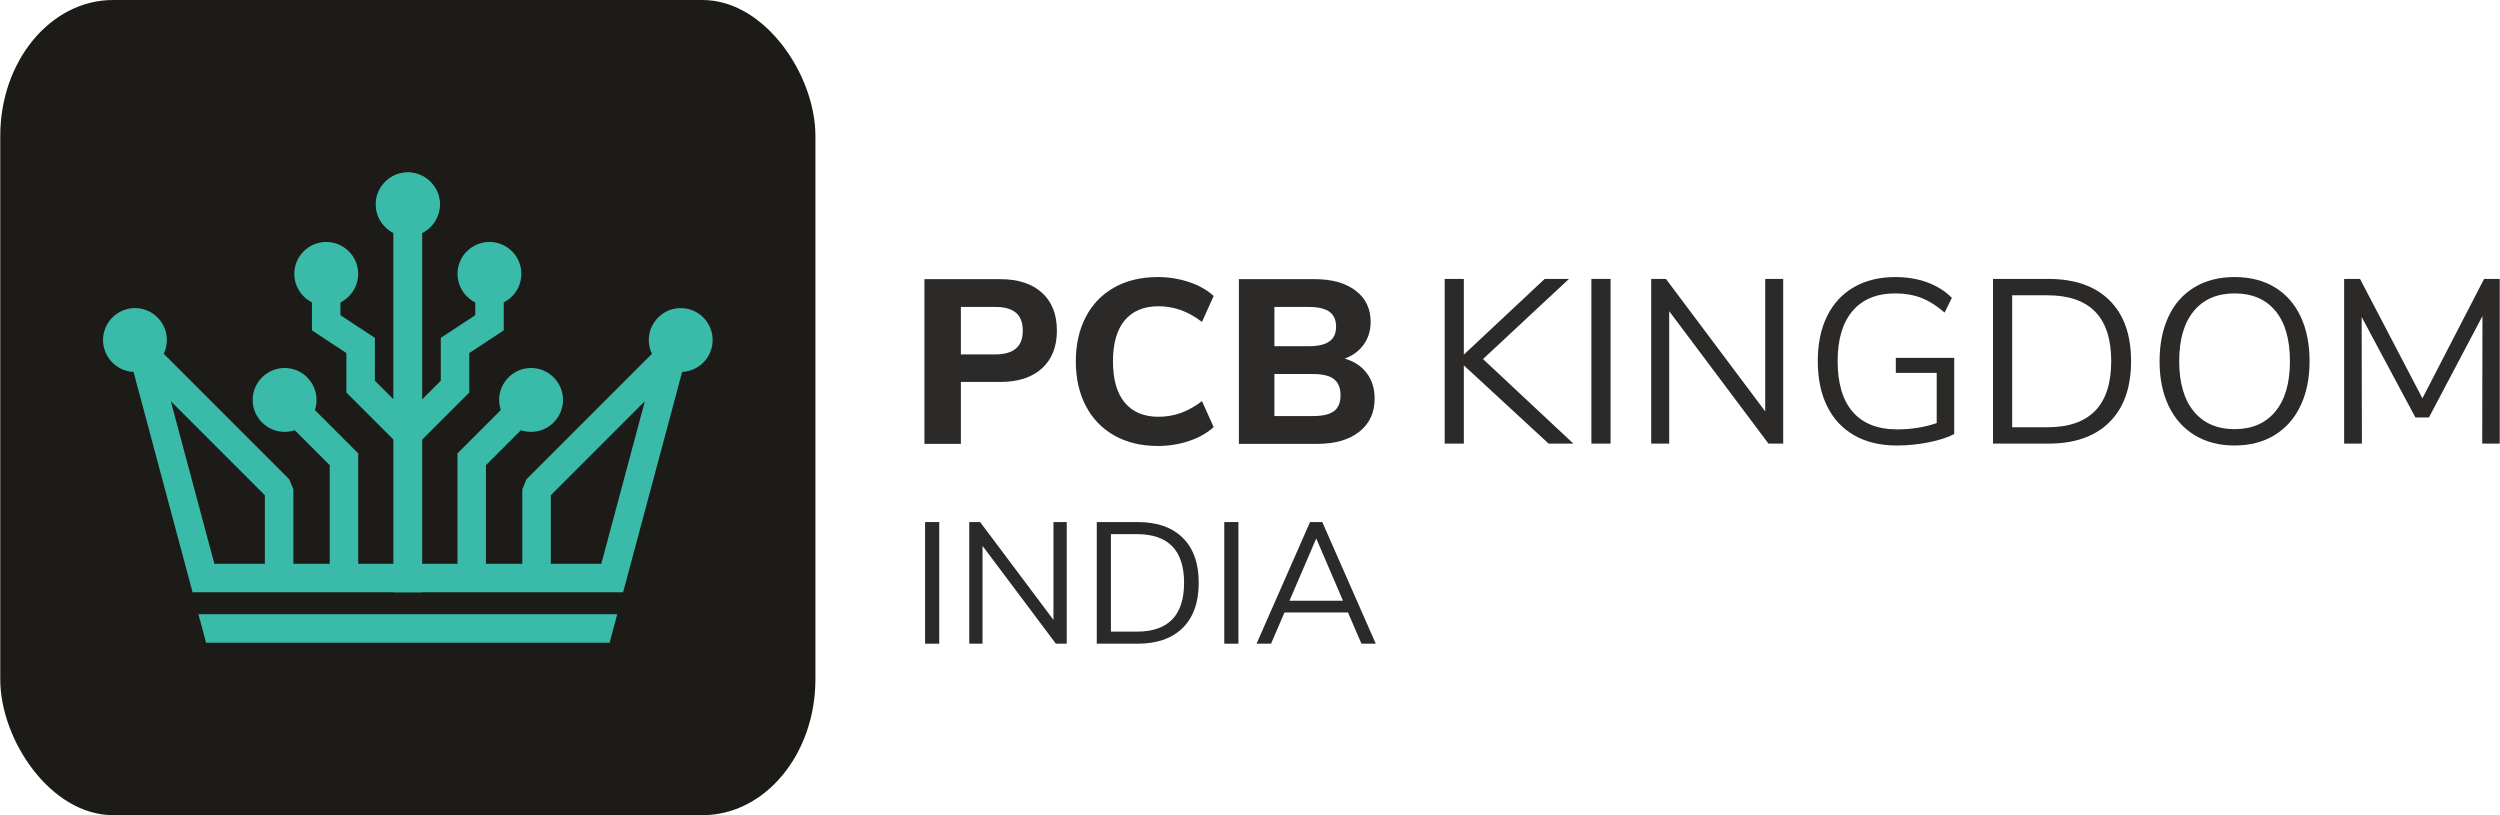 <?xml version="1.0" encoding="UTF-8"?>
<!DOCTYPE svg PUBLIC "-//W3C//DTD SVG 1.1//EN" "http://www.w3.org/Graphics/SVG/1.1/DTD/svg11.dtd">
<!-- Creator: CorelDRAW 2017 -->
<svg xmlns="http://www.w3.org/2000/svg" xml:space="preserve" width="3.622in" height="1.181in" version="1.1" style="shape-rendering:geometricPrecision; text-rendering:geometricPrecision; image-rendering:optimizeQuality; fill-rule:evenodd; clip-rule:evenodd"
viewBox="0 0 23569.91 7686.89"
 xmlns:xlink="http://www.w3.org/1999/xlink">
 <defs>
  <style type="text/css">
   <![CDATA[
    .fil0 {fill:#1C1B17}
    .fil2 {fill:#2B2A29;fill-rule:nonzero}
    .fil1 {fill:#3ABAA9;fill-rule:nonzero}
   ]]>
  </style>
 </defs>
 <g id="Layer_x0020_1">
  <rect class="fil0" x="-0" y="-0" width="7686.89" height="7686.89" rx="1064.34" ry="1281.15"/>
  <g id="_2747442380496">
   <path class="fil1" d="M3845.21 1928.36l0.18 -0.33 -0.18 -0.18 0 0.51zm-771.3 655.31l0.2 -0.36 -0.2 -0.18 0 0.54zm-0.59 -1.13l-0.2 -0.2 -0.33 0.2 0.54 0zm-211.72 -212.9c54.5,-54.5 129.58,-88.22 212.31,-88.22 82.74,0 157.84,33.72 212.34,88.22l0.59 0c54.47,54.47 88.19,129.78 88.19,212.9 0,82.74 -33.72,157.81 -88.19,212.31l-0.59 0.59c-22.91,22.91 -49.45,42.12 -78.69,56.73l0 119.84 325 213.9 0 404.41 176.54 176.52 0 -1571.18c-28.26,-14.45 -53.96,-33.23 -76.23,-55.5l-0.59 -0.59c-54.47,-54.5 -88.19,-129.58 -88.19,-212.31 0,-82.74 33.72,-157.84 88.19,-212.34l0.59 -0.59c54.5,-54.5 129.6,-88.19 212.34,-88.19 82.71,0 157.81,33.72 212.31,88.19l0.59 0.59c54.47,54.5 88.19,129.6 88.19,212.34 0,82.74 -33.72,157.81 -88.19,212.31l-0.59 0.59c-23.21,23.19 -50.12,42.61 -79.76,57.29l0 1838.04 0.05 0.05 -0.05 0.05 0 1549.57 -2164.4 0 -556.79 -2077.95c-77.38,-3.43 -147.31,-36.38 -198.83,-87.89l-0.59 -0.59c-54.47,-54.5 -88.19,-129.6 -88.19,-212.34 0,-82.71 33.72,-157.81 88.19,-212.31l0.59 -0.61c54.5,-54.47 129.6,-88.19 212.31,-88.19 82.76,0 157.84,33.72 212.34,88.19l0.59 0.61c54.5,54.5 88.22,129.6 88.22,212.31 0,46.53 -10.68,90.65 -29.7,130.06l1183.09 1183.12 39.36 94.98 0 701.94 342.73 0 0 -929.78 -329.82 -329.84c-30.08,10.1 -62.26,15.53 -95.7,15.53 -82.71,0 -157.81,-33.69 -212.31,-88.19l-0.59 -0.59c-54.47,-54.5 -88.22,-129.6 -88.22,-212.34 0,-82.71 33.72,-157.81 88.22,-212.31l0.59 -0.59c54.5,-54.5 129.6,-88.22 212.31,-88.22 83.12,0 158.43,33.72 212.93,88.22l0 0.59c54.47,54.5 88.19,129.6 88.19,212.31 0,33.36 -5.48,65.49 -15.6,95.52l408.66 408.66 0 1041.04 333.76 0 0 -1169.79 -442.2 -442.18 -3 0 0 -375.22 -325 -213.9 0 -263.92c-28.67,-14.53 -54.76,-33.49 -77.3,-56.06l-0.59 -0.59c-54.5,-54.5 -88.22,-129.58 -88.22,-212.31 0,-83.12 33.72,-158.43 88.22,-212.9l0.59 0zm212.31 211.77l0 0.54 0.18 -0.18c0.2,0.18 -0.28,-0.36 -0.18,-0.36zm0.9 1.43c0.1,-0.23 0.23,-0.44 0.23,-0.31l-0.54 0 0.31 0.31zm0.23 -0.31l-0.33 -0.2 -0.2 0.2 0.54 0zm-1.31 0.77l0.18 0.36 0 -0.54 -0.18 0.18zm-0.95 -0.77l0.54 0 -0.31 0.31c-0.1,-0.23 -0.23,-0.44 -0.23,-0.31zm1.13 -1.13c0.1,0 -0.38,0.54 -0.18,0.36l0.18 0.18 0 -0.54zm770.51 -654.36l-0.33 0.2 0.51 0 -0.18 0.18 -0.33 -0.18 0.51 0 -0.18 -0.2zm0.79 -0.92l0 0.51 -0.2 -0.18 0.2 -0.33zm0.77 1.31l0.33 -0.18 -0.51 0 0.18 0.18zm-0.18 -0.18l0.18 -0.2 0.33 0.2 -0.51 0zm-0.59 0.59l-0.2 0.18 0.2 0.33 0 -0.51zm0.18 -1.38l-0.18 -0.33 0 0.51 0.18 -0.18zm-1164.54 1845.73c0.23,0.13 0.44,0.23 0.31,0.23l0 -0.51 0.2 0.18 -0.2 0.33 0 -0.51 -0.31 0.28zm0.31 -1.49l0 -0.51c0.13,0 -0.08,0.1 -0.31,0.2l0.31 0.31zm1.13 0.59l-0.51 0 0.18 0.2c-0.2,0.18 0.33,-0.31 0.33,-0.2zm-1.72 0l-0.54 0 0.36 0.2 0.18 -0.2zm0.59 -0.59l0.2 -0.18 -0.2 -0.33 0 0.51zm-0.59 0.59l-0.18 -0.18 -0.36 0.18 0.54 0zm1.2 0l0.51 0c0,0.1 -0.54,-0.38 -0.33,-0.18l-0.18 0.18zm-1410.93 -565.09l-0.18 0.2 0.18 0.18 0.33 -0.18 -0.51 0 0.51 0 -0.33 -0.2zm-0.77 0.79l-0.03 0.54 -0.18 -0.33 0.18 -0.2 0 0.54 0.2 -0.33 -0.18 -0.2zm-0.03 -1.18l0 -0.54 -0.18 0.33 0.18 0.2zm-0.56 0.59l-0.2 0.18 -0.33 -0.18 0.51 0 -0.51 0 0.33 -0.2 0.2 0.2zm0.56 -0.59l0.2 -0.18 -0.2 -0.36 0 0.54zm749.09 2110.69l476.15 0 0 -646.31 -886.99 -887.04 410.84 1533.36z"/>
   <path class="fil1" d="M3841.65 1928.36l-0.2 -0.33 0.2 -0.18 0 0.51zm771.28 655.31l-0.2 -0.36 0.2 -0.18 0 0.54zm0.59 -1.13l0.2 -0.2 0.33 0.2 -0.54 0zm211.72 -212.9c-54.5,-54.5 -129.58,-88.22 -212.31,-88.22 -82.74,0 -157.84,33.72 -212.34,88.22l-0.59 0c-54.47,54.47 -88.19,129.78 -88.19,212.9 0,82.74 33.72,157.81 88.19,212.31l0.59 0.59c22.91,22.91 49.45,42.12 78.69,56.73l0 119.84 -325 213.9 0 404.41 -176.52 176.52 0 -1571.18c28.24,-14.45 53.94,-33.23 76.2,-55.5l0.59 -0.59c54.47,-54.5 88.19,-129.58 88.19,-212.31 0,-82.74 -33.69,-157.84 -88.19,-212.34l-0.59 -0.59c-54.5,-54.5 -129.6,-88.19 -212.31,-88.19 -82.74,0 -157.84,33.72 -212.34,88.19l-0.59 0.59c-54.47,54.5 -88.19,129.6 -88.19,212.34 0,82.74 33.72,157.81 88.19,212.31l0.59 0.59c23.21,23.19 50.12,42.61 79.79,57.29l0 1838.04 -0.08 0.05 0.08 0.05 0 1549.57 2164.37 0 556.79 -2077.95c77.38,-3.43 147.31,-36.38 198.83,-87.89l0.59 -0.59c54.47,-54.5 88.19,-129.6 88.19,-212.34 0,-82.71 -33.69,-157.81 -88.19,-212.31l-0.59 -0.61c-54.5,-54.47 -129.6,-88.19 -212.31,-88.19 -82.76,0 -157.84,33.72 -212.34,88.19l-0.59 0.61c-54.5,54.5 -88.22,129.6 -88.22,212.31 0,46.53 10.68,90.65 29.7,130.06l-1183.09 1183.12 -39.36 94.98 0 701.94 -342.73 0 0 -929.78 329.82 -329.84c30.08,10.1 62.26,15.53 95.7,15.53 82.71,0 157.81,-33.69 212.31,-88.19l0.59 -0.59c54.47,-54.5 88.22,-129.6 88.22,-212.34 0,-82.71 -33.72,-157.81 -88.22,-212.31l-0.59 -0.59c-54.5,-54.5 -129.6,-88.22 -212.31,-88.22 -83.12,0 -158.43,33.72 -212.93,88.22l0 0.59c-54.47,54.5 -88.19,129.6 -88.19,212.31 0,33.36 5.48,65.49 15.6,95.52l-408.66 408.66 0 1041.04 -333.74 0 0 -1169.79 442.18 -442.18 3 0 0 -375.22 325 -213.9 0 -263.92c28.67,-14.53 54.76,-33.49 77.3,-56.06l0.61 -0.59c54.47,-54.5 88.19,-129.58 88.19,-212.31 0,-83.12 -33.72,-158.43 -88.19,-212.9l-0.61 0zm-212.31 211.77l0 0.54 -0.18 -0.18c-0.2,0.18 0.28,-0.36 0.18,-0.36zm-0.9 1.43c-0.1,-0.23 -0.23,-0.44 -0.23,-0.31l0.54 0 -0.31 0.31zm-0.23 -0.31l0.33 -0.2 0.2 0.2 -0.54 0zm1.31 0.77l-0.18 0.36 0 -0.54 0.18 0.18zm0.95 -0.77l-0.54 0 0.31 0.31c0.1,-0.23 0.23,-0.44 0.23,-0.31zm-1.13 -1.13c-0.1,0 0.38,0.54 0.18,0.36l-0.18 0.18 0 -0.54zm-770.51 -654.36l0.33 0.2 -0.51 0 0.18 0.18 0.33 -0.18 -0.51 0 0.18 -0.2zm-0.77 -0.92l0 0.51 0.18 -0.18 -0.18 -0.33zm-0.79 1.31l-0.33 -0.18 0.51 0 -0.18 0.18zm0.18 -0.18l-0.18 -0.2 -0.33 0.2 0.51 0zm0.61 0.59l0.18 0.18 -0.18 0.33 0 -0.51zm-0.2 -1.38l0.2 -0.33 0 0.51 -0.2 -0.18zm1164.54 1845.73c-0.23,0.13 -0.44,0.23 -0.31,0.23l0 -0.51 -0.2 0.18 0.2 0.33 0 -0.51 0.31 0.28zm-0.31 -1.49l0 -0.51c-0.13,0 0.08,0.1 0.31,0.2l-0.31 0.31zm-1.13 0.59l0.51 0 -0.18 0.2c0.2,0.18 -0.33,-0.31 -0.33,-0.2zm1.72 0l0.54 0 -0.36 0.2 -0.18 -0.2zm-0.59 -0.59l-0.2 -0.18 0.2 -0.33 0 0.51zm0.59 0.59l0.18 -0.18 0.36 0.18 -0.54 0zm-1.2 0l-0.51 0c0,0.1 0.54,-0.38 0.33,-0.18l0.18 0.18zm1410.93 -565.09l0.2 0.2 -0.2 0.18 -0.33 -0.18 0.51 0 -0.51 0 0.33 -0.2zm0.77 0.79l0.03 0.54 0.18 -0.33 -0.18 -0.2 0 0.54 -0.2 -0.33 0.18 -0.2zm0.03 -1.18l0 -0.54 0.18 0.33 -0.18 0.2zm0.56 0.59l0.2 0.18 0.33 -0.18 -0.51 0 0.51 0 -0.33 -0.2 -0.2 0.2zm-0.56 -0.59l-0.2 -0.18 0.2 -0.36 0 0.54zm-749.09 2110.69l-476.15 0 0 -646.31 886.99 -887.04 -410.84 1533.36z"/>
   <polygon class="fil1" points="1868.84,5792.12 5818.03,5792.12 5746.03,6060.78 1940.81,6060.78 "/>
  </g>
  <path class="fil2" d="M8714.86 2632.43l713.8 0c168.88,0 300.35,42.61 394.34,127.78 94.01,85.2 141,204.16 141,356.9 0,152.76 -46.99,271.73 -141,356.9 -93.99,85.2 -225.46,127.78 -394.34,127.78l-370.12 0 0 583.82 -343.68 0 0 -1553.19zm669.73 709.4c171.83,0 257.77,-74.15 257.77,-222.51 0,-76.36 -21.29,-132.91 -63.9,-169.62 -42.59,-36.72 -107.21,-55.09 -193.86,-55.09l-326.05 0 0 447.22 326.05 0z"/>
  <path id="1" class="fil2" d="M10915.72 4205.45c-157.15,0 -294.1,-33.05 -410.86,-99.14 -116.76,-66.11 -206.37,-159.37 -268.78,-279.8 -62.42,-120.43 -93.63,-259.97 -93.63,-418.58 0,-158.63 31.21,-298.15 93.63,-418.6 62.42,-120.43 152.02,-213.34 268.78,-278.68 116.76,-65.36 253.72,-98.03 410.86,-98.03 102.82,0 201.22,15.78 295.23,47.35 93.99,31.59 171.11,75.28 231.32,131.09l-110.15 244.55c-67.57,-51.4 -134.75,-88.86 -201.58,-112.36 -66.85,-23.5 -136.24,-35.26 -208.21,-35.26 -138.06,0 -244.16,44.07 -318.34,132.19 -74.18,88.12 -111.25,217.39 -111.25,387.75 0,170.37 37.08,299.97 111.25,388.83 74.18,88.86 180.28,133.29 318.34,133.29 71.97,0 141.36,-11.74 208.21,-35.23 66.82,-23.52 134.01,-60.96 201.58,-112.38l110.15 244.55c-60.21,55.83 -137.34,99.52 -231.32,131.09 -94.01,31.59 -192.4,47.38 -295.23,47.38z"/>
  <path id="2" class="fil2" d="M12678.2 3381.49c89.6,26.44 158.99,72.33 208.19,137.7 49.22,65.36 73.82,145.77 73.82,241.24 0,130.7 -48.12,234.25 -144.31,310.63 -96.21,76.38 -228.76,114.56 -397.67,114.56l-738.02 0 0 -1553.19 715.98 0c161.58,0 289.72,36 384.45,107.95 94.73,71.97 142.11,170.39 142.11,295.23 0,80.79 -21.68,151.64 -64.98,212.59 -43.33,60.96 -103.18,105.39 -179.57,133.29zm-663.12 -116.76l323.85 0c88.12,0 153.12,-15.07 194.97,-45.17 41.87,-30.11 62.8,-76 62.8,-137.67 0,-64.65 -20.93,-112 -62.8,-142.11 -41.84,-30.11 -106.85,-45.17 -194.97,-45.17l-323.85 0 0 370.12zm363.51 658.72c91.06,0 157.15,-15.43 198.27,-46.25 41.12,-30.85 61.67,-80.79 61.67,-149.82 0,-69.03 -20.55,-119.71 -61.67,-152.02 -41.12,-32.31 -107.21,-48.45 -198.27,-48.45l-363.51 0 0 396.54 363.51 0z"/>
  <polygon class="fil2" points="14834.68,4183.41 14601.15,4183.41 13801.43,3445.37 13801.43,4183.41 13620.76,4183.41 13620.76,2630.22 13801.43,2630.22 13801.43,3344.03 14563.69,2630.22 14792.81,2630.22 13982.07,3385.9 "/>
  <polygon id="1" class="fil2" points="15004.3,4183.41 15004.3,2630.22 15184.97,2630.22 15184.97,4183.41 "/>
  <polygon id="2" class="fil2" points="16643.4,2630.22 16813.05,2630.22 16813.05,4183.41 16674.25,4183.41 15737.94,2934.27 15737.94,4183.41 15568.29,4183.41 15568.29,2630.22 15707.09,2630.22 16643.4,3879.4 "/>
  <path id="3" class="fil2" d="M18425.71 3374.88l0 718.21c-61.7,32.31 -142.11,58.37 -241.24,78.2 -99.14,19.83 -199.37,29.75 -300.74,29.75 -154.2,0 -287.13,-31.59 -398.74,-94.73 -111.64,-63.16 -197.17,-154.22 -256.67,-273.19 -59.47,-118.97 -89.22,-261.43 -89.22,-427.39 0,-164.5 29.36,-306.25 88.12,-425.21 58.75,-118.97 143.21,-210.01 253.36,-273.17 110.15,-63.16 240.14,-94.73 389.96,-94.73 108.67,0 208.55,16.5 299.61,49.55 91.06,33.05 168.91,81.89 233.53,146.51l-68.29 138.8c-74.92,-64.62 -148.72,-110.9 -221.43,-138.8 -72.69,-27.9 -153.84,-41.87 -243.42,-41.87 -174.8,0 -309.17,55.09 -403.18,165.24 -94.01,110.15 -141,268.04 -141,473.67 0,210.03 47.74,369.74 143.21,479.18 95.47,109.41 234.99,164.12 418.58,164.12 133.68,0 257.77,-19.83 372.33,-59.47l0 -473.67 -385.55 0 0 -141 550.79 0z"/>
  <path id="4" class="fil2" d="M18791.4 2630.22l522.14 0c248.21,0 440.25,67.21 576.11,201.6 135.85,134.37 203.78,325.69 203.78,573.9 0,248.21 -67.93,439.87 -203.78,575.01 -135.85,135.11 -327.9,202.68 -576.11,202.68l-522.14 0 0 -1553.19zm511.13 1398.96c402.43,0 603.65,-207.83 603.65,-623.46 0,-414.2 -201.22,-621.28 -603.65,-621.28l-330.46 0 0 1244.74 330.46 0z"/>
  <path id="5" class="fil2" d="M21069.41 4201.04c-143.95,0 -269.14,-32.31 -375.63,-96.93 -106.49,-64.62 -188.35,-156.43 -245.65,-275.4 -57.27,-118.97 -85.91,-259.23 -85.91,-420.78 0,-163.04 28.26,-304.4 84.81,-424.11 56.55,-119.68 138.06,-211.49 244.55,-275.37 106.49,-63.9 232.43,-95.83 377.84,-95.83 145.38,0 271.35,31.93 377.81,95.83 106.49,63.88 188.02,155.69 244.55,275.37 56.55,119.71 84.84,260.33 84.84,421.91 0,161.55 -28.65,302.17 -85.94,421.88 -57.27,119.71 -139.16,211.88 -245.62,276.5 -106.49,64.62 -231.71,96.93 -375.63,96.93zm0 -154.22c164.5,0 292.64,-55.45 384.42,-166.32 91.81,-110.9 137.7,-269.14 137.7,-474.77 0,-205.62 -45.53,-363.51 -136.6,-473.67 -91.04,-110.15 -219.56,-165.24 -385.52,-165.24 -164.5,0 -292.64,55.45 -384.45,166.34 -91.78,110.87 -137.7,268.4 -137.7,472.56 0,204.14 45.92,362.03 137.7,473.67 91.81,111.61 219.95,167.42 384.45,167.42z"/>
  <polygon id="6" class="fil2" points="23422.29,2630.22 23569.91,2630.22 23569.91,4183.41 23404.67,4183.41 23406.87,2980.52 22902.35,3936.66 22774.6,3936.66 22267.88,2989.33 22270.08,4183.41 22102.63,4183.41 22102.63,2630.22 22252.45,2630.22 22840.68,3756.02 "/>
  <polygon class="fil2" points="8721.04,6070.03 8721.04,4922.94 8854.45,4922.94 8854.45,6070.03 "/>
  <polygon id="1" class="fil2" points="9931.57,4922.94 10056.84,4922.94 10056.84,6070.03 9954.35,6070.03 9262.83,5147.48 9262.83,6070.03 9137.56,6070.03 9137.56,4922.94 9240.05,4922.94 9931.57,5845.5 "/>
  <path id="2" class="fil2" d="M10339.97 4922.94l385.6 0c183.31,0 325.13,49.63 425.47,148.9 100.34,99.24 150.51,240.52 150.51,423.83 0,183.33 -50.17,324.87 -150.51,424.68 -100.34,99.8 -242.16,149.69 -425.47,149.69l-385.6 0 0 -1147.09zm377.48 1033.2c297.2,0 445.81,-153.48 445.81,-460.47 0,-305.89 -148.61,-458.83 -445.81,-458.83l-244.06 0 0 919.3 244.06 0z"/>
  <polygon id="3" class="fil2" points="11542.38,6070.03 11542.38,4922.94 11675.8,4922.94 11675.8,6070.03 "/>
  <path id="4" class="fil2" d="M12835.88 6070.03l-126.91 -294.51 -598.76 0 -126.91 294.51 -136.67 0 504.39 -1147.09 115.53 0 504.39 1147.09 -135.06 0zm-678.47 -405.15l504.39 0 -252.21 -587.36 -252.18 587.36z"/>
 </g>
</svg>
